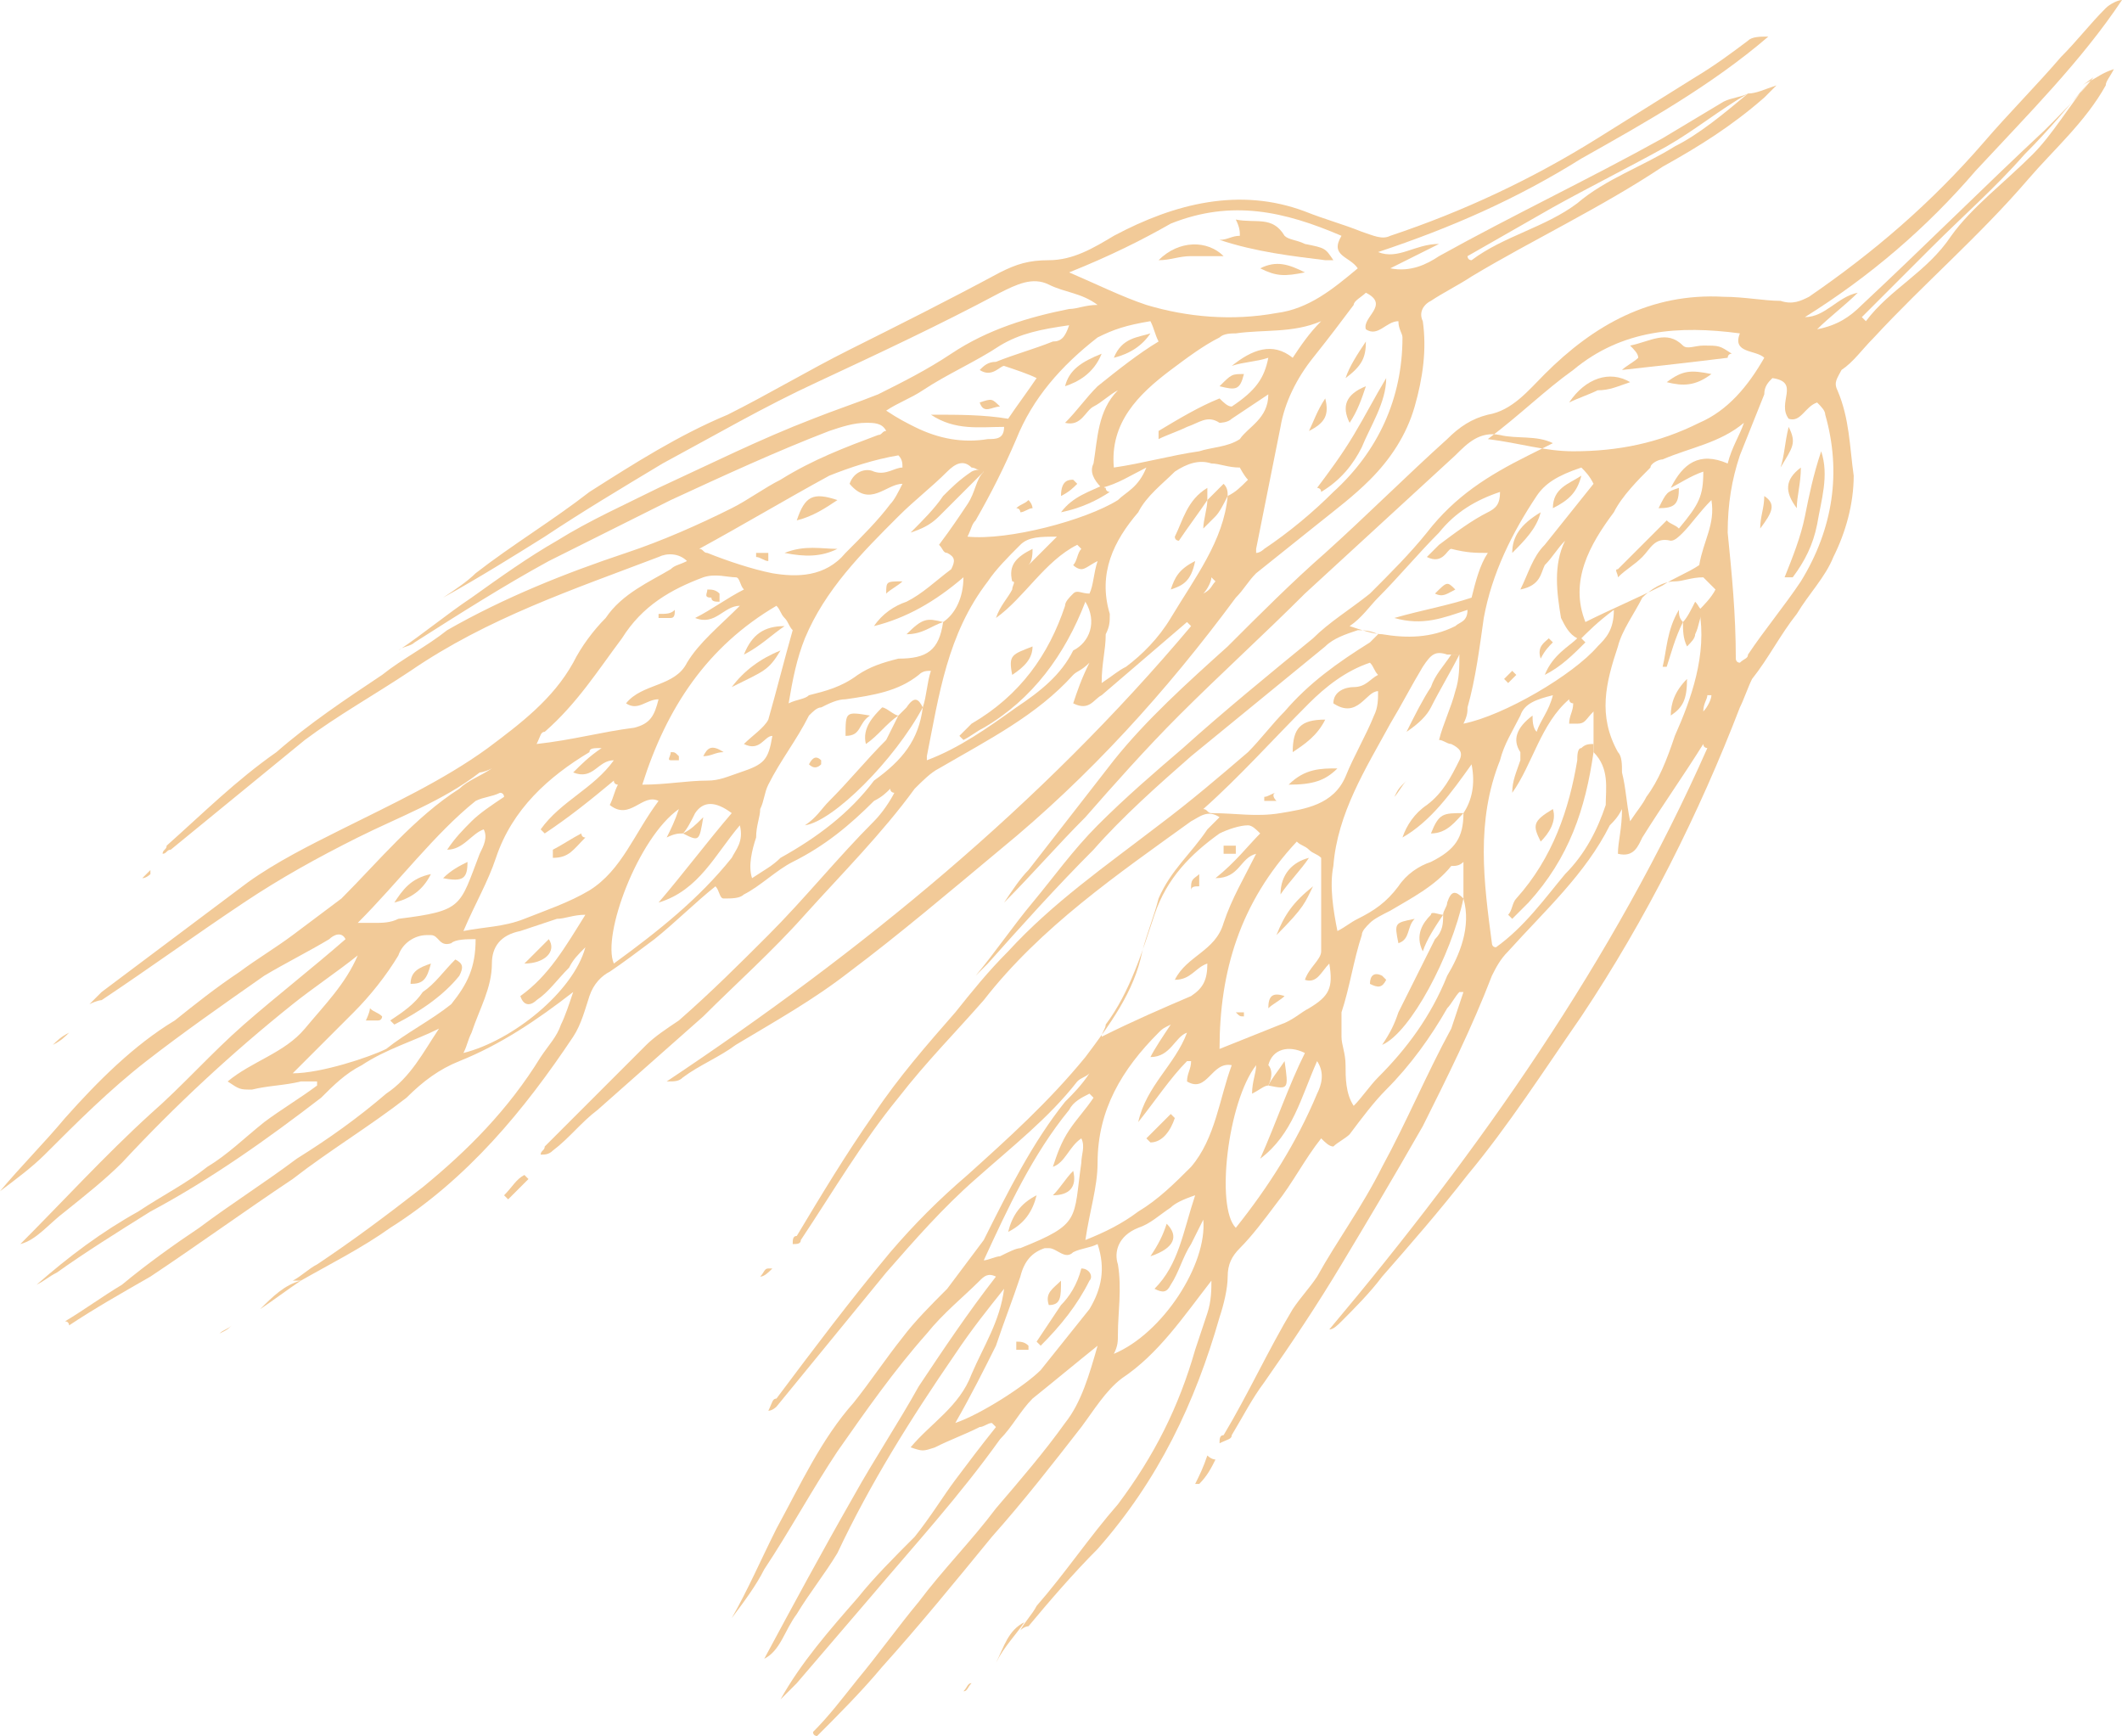 <svg xmlns="http://www.w3.org/2000/svg" xmlns:xlink="http://www.w3.org/1999/xlink" id="Laag_1" x="0px" y="0px" viewBox="0 0 52.2 42.7" style="enable-background:new 0 0 52.2 42.7;" xml:space="preserve"><style type="text/css">	.st0{fill:#F2CA98;}</style><path class="st0" d="M41.9,17.5L41.9,17.5c0.1-0.1,0.2-0.3,0.2-0.4H42C42,17.2,41.9,17.3,41.9,17.5 M24.2,31c0.1,0,0.3-0.1,0.4-0.1  c0.2-0.1,0.4-0.2,0.5-0.2c1.5-0.6,1.3-0.7,1.5-2.1c0-0.2,0.1-0.4,0-0.6c-0.3,0.2-0.4,0.6-0.7,0.7c0.1-0.3,0.2-0.6,0.4-0.9  c0.2-0.3,0.4-0.5,0.6-0.8l-0.1-0.1c-0.2,0.1-0.4,0.2-0.5,0.4C25.4,28.4,24.8,29.7,24.2,31 M29.6,30c-0.1,0.2-0.2,0.4-0.3,0.6  c-0.2,0.3-0.3,0.7-0.5,1c-0.1,0.2-0.2,0.2-0.4,0.1c0.6-0.6,0.7-1.4,1-2.3c-0.3,0.1-0.5,0.2-0.6,0.3c-0.3,0.2-0.5,0.4-0.8,0.5  c-0.5,0.2-0.6,0.6-0.5,0.9c0.1,0.6,0,1.2,0,1.7c0,0.2,0,0.3-0.1,0.5C28.6,32.8,29.7,31.1,29.6,30 M36.9,12.1c-0.6,0.2-1.1,0.5-1.5,1  c-0.5,0.5-1,1.1-1.5,1.6c-0.2,0.2-0.4,0.5-0.7,0.7c0.3,0.1,0.6,0.2,0.8,0.2c0.6,0.1,1.2,0.1,1.8-0.2c0.1-0.1,0.3-0.1,0.3-0.4  c-0.6,0.2-1.1,0.4-1.8,0.2c0.7-0.2,1.3-0.3,1.9-0.5c0.1-0.4,0.2-0.8,0.4-1.1c-0.3,0-0.5,0-0.9-0.1c-0.1,0-0.2,0.4-0.6,0.2  c0.1-0.1,0.2-0.2,0.3-0.3c0.4-0.3,0.8-0.6,1.2-0.8C36.8,12.5,36.9,12.4,36.9,12.1 M27,30.6c-0.2,0.1-0.4,0.1-0.6,0.2  c-0.2,0.2-0.4-0.1-0.6-0.1h-0.1c-0.3,0.1-0.5,0.3-0.6,0.7c-0.2,0.6-0.4,1.1-0.6,1.7c-0.3,0.6-0.6,1.2-1,1.9c0.6-0.2,1.7-0.9,2.1-1.3  c0.4-0.5,0.8-1,1.2-1.5C27.1,31.7,27.2,31.2,27,30.6 M32.8,17.3c0-0.3,0.3-0.4,0.5-0.4c0.3,0,0.4-0.2,0.6-0.3  c-0.1-0.1-0.1-0.2-0.2-0.3c-0.6,0.2-1.1,0.6-1.5,1c-0.9,0.9-1.7,1.8-2.6,2.6c0.1,0,0.1,0.1,0.2,0.1c0.6,0,1.1,0.1,1.7,0  c0.6-0.1,1.3-0.2,1.6-0.9c0.2-0.5,0.5-1,0.7-1.5c0.1-0.2,0.1-0.4,0.1-0.6C33.6,17,33.4,17.7,32.8,17.3 M31,20.5  c-0.1-0.1-0.2-0.2-0.3-0.2c-0.2,0-0.5,0.1-0.7,0.2c-0.7,0.5-1.3,1.1-1.6,2c-0.3,0.9-0.6,1.9-1.2,2.7c0,0.1-0.1,0.2-0.1,0.3  c0.8-0.4,1.5-0.7,2.2-1c0.3-0.2,0.4-0.4,0.4-0.8c-0.3,0.1-0.4,0.4-0.8,0.4c0.3-0.6,1-0.7,1.2-1.4c0.2-0.6,0.5-1.1,0.8-1.7  c-0.4,0.1-0.4,0.6-1,0.6C30.4,21.2,30.7,20.8,31,20.5 M42.1,12.3c-0.3,0.3-0.5,0.6-0.7,0.8c-0.1,0.1-0.2,0.2-0.3,0.2  c-0.4-0.1-0.5,0.2-0.7,0.4c-0.2,0.2-0.4,0.3-0.6,0.5c0-0.1-0.1-0.2,0-0.2c0.4-0.4,0.8-0.8,1.2-1.2c0.1,0.1,0.2,0.1,0.3,0.2  c0.5-0.6,0.6-0.8,0.6-1.4c-0.3,0.1-0.6,0.3-0.8,0.4c0.3-0.6,0.7-0.9,1.4-0.6c0.1-0.4,0.3-0.7,0.4-1c-0.6,0.5-1.3,0.6-2,0.9  c-0.1,0-0.3,0.1-0.3,0.2c-0.3,0.3-0.7,0.7-0.9,1.1c-0.6,0.8-1.1,1.7-0.7,2.7c0.6-0.3,1.3-0.6,1.9-0.9c0.3-0.2,0.6-0.3,0.9-0.5  C41.9,13.3,42.2,12.9,42.1,12.3 M32.1,24.1c0.1-0.3,0.4-0.5,0.4-0.7c0-0.8,0-1.5,0-2.3c-0.1-0.1-0.2-0.1-0.3-0.2  c-0.1-0.1-0.2-0.1-0.3-0.2c-1.4,1.5-1.9,3.2-1.9,5.1c0.5-0.2,1-0.4,1.5-0.6c0.3-0.1,0.5-0.3,0.7-0.4c0.5-0.3,0.6-0.5,0.5-1.1  C32.5,23.9,32.4,24.2,32.1,24.1 M28,27.6L28,27.6c0.2-0.9,0.9-1.4,1.2-2.2c-0.3,0.1-0.4,0.6-0.9,0.6c0.1-0.2,0.3-0.5,0.5-0.8  c-0.2,0.1-0.2,0.1-0.3,0.2c-0.9,0.9-1.5,1.9-1.5,3.2c0,0.6-0.2,1.2-0.3,1.9c0.5-0.2,0.9-0.4,1.3-0.7c0.5-0.3,0.9-0.7,1.3-1.1  c0.6-0.7,0.7-1.7,1-2.5c-0.5-0.1-0.6,0.7-1.1,0.4c0-0.2,0.1-0.3,0.1-0.5h-0.1C28.8,26.5,28.4,27.1,28,27.6 M43.6,9.3  c-0.1,0.1-0.2,0.2-0.2,0.4c-0.2,0.5-0.4,1-0.6,1.5c-0.2,0.6-0.3,1.2-0.3,1.9c0.1,1,0.2,2,0.2,3.1c0,0,0,0.1,0.1,0.1  c0.1-0.1,0.2-0.1,0.2-0.2c0.4-0.6,0.9-1.2,1.3-1.8c0.8-1.3,1-2.7,0.6-4.1c0-0.1-0.1-0.2-0.2-0.3c-0.3,0.1-0.4,0.5-0.7,0.4  C43.7,9.9,44.3,9.4,43.6,9.3 M36.6,10.8c0.8,0.1,1.4,0.3,2.1,0.3c1.1,0,2.1-0.2,3.1-0.7c0.7-0.3,1.2-0.9,1.6-1.6  c-0.2-0.2-0.8-0.1-0.6-0.6c-1.5-0.2-2.9-0.1-4.1,0.9C38,9.6,37.4,10.2,36.6,10.8 M36,20L36,20c0.2-0.3,0.3-0.7,0.2-1.2  c-0.5,0.7-1,1.4-1.7,1.8c0.1-0.3,0.3-0.6,0.6-0.8c0.4-0.3,0.6-0.7,0.8-1.1c0.1-0.2,0-0.3-0.2-0.4c-0.1,0-0.2-0.1-0.3-0.1  c0.1-0.4,0.3-0.8,0.4-1.2c0.1-0.3,0.1-0.6,0.1-0.9c-0.1,0-0.2,0-0.3,0c-0.3-0.1-0.4,0-0.6,0.3c-0.3,0.5-0.5,0.9-0.8,1.4  c-0.6,1.1-1.3,2.2-1.4,3.5c-0.1,0.5,0,1.1,0.1,1.6c0.2-0.1,0.3-0.2,0.5-0.3c0.4-0.2,0.7-0.4,1-0.8c0.2-0.3,0.5-0.5,0.8-0.6  C35.8,20.9,36,20.6,36,20 M39.2,18.5c0-0.1,0-0.1,0-0.2c0-0.2,0-0.5,0-0.8c-0.2,0.2-0.2,0.3-0.4,0.3c0,0-0.1,0-0.2,0  c0-0.2,0.1-0.3,0.1-0.5c0,0-0.1,0-0.1-0.1c-0.7,0.6-0.9,1.6-1.4,2.3c0-0.3,0.1-0.5,0.2-0.8c0-0.1,0-0.2,0-0.2  c-0.2-0.3-0.1-0.6,0.3-0.9c0,0.1,0,0.3,0.1,0.4c0.1-0.3,0.3-0.5,0.4-0.9c-0.4,0.1-0.7,0.2-0.8,0.5c-0.2,0.4-0.4,0.7-0.5,1.1  c-0.6,1.5-0.4,3-0.2,4.5c0,0,0,0.1,0.1,0.1c0.7-0.5,1.2-1.2,1.7-1.8c0.5-0.5,0.8-1.1,1-1.7C39.5,19.4,39.6,18.9,39.2,18.5   M38.8,15.7c-0.2-0.1-0.3-0.3-0.4-0.5c-0.1-0.6-0.2-1.3,0.1-1.9c-0.2,0.2-0.3,0.4-0.5,0.6c-0.1,0.2-0.1,0.5-0.6,0.6  c0.2-0.4,0.3-0.8,0.6-1.1c0.4-0.5,0.8-1,1.2-1.5c-0.1-0.2-0.2-0.3-0.3-0.4c-0.6,0.2-0.9,0.4-1.1,0.7c-0.6,0.9-1.1,1.9-1.3,3  c-0.1,0.7-0.2,1.5-0.4,2.2c0,0.1,0,0.2-0.1,0.4c1-0.2,2.7-1.2,3.3-1.9c0.2-0.2,0.4-0.4,0.4-0.9c-0.4,0.3-0.6,0.5-0.9,0.8  C38.8,15.7,38.8,15.7,38.8,15.7 M36,22.1c0-0.3,0-0.6,0-0.9c-0.1,0.1-0.2,0.1-0.3,0.1c-0.4,0.5-1,0.8-1.5,1.1  c-0.2,0.1-0.4,0.2-0.5,0.3c-0.1,0.1-0.2,0.2-0.2,0.3c-0.2,0.6-0.3,1.3-0.5,1.9c0,0.2,0,0.4,0,0.6s0.1,0.4,0.1,0.7s0,0.7,0.2,1  c0.2-0.2,0.4-0.5,0.6-0.7c0.7-0.7,1.3-1.5,1.7-2.5C35.9,23.5,36.2,22.8,36,22.1L36,22.1z M41.8,15L41.8,15c0.1-0.1,0.3-0.3,0.4-0.5  c-0.1-0.1-0.2-0.2-0.3-0.3c-0.3,0-0.5,0.1-0.7,0.1c-0.3,0-0.6,0.2-0.8,0.4c-0.2,0.4-0.5,0.8-0.6,1.2c-0.3,0.9-0.5,1.7,0,2.6  c0.1,0.1,0.1,0.3,0.1,0.5c0.1,0.4,0.1,0.7,0.2,1.2c0.2-0.3,0.3-0.4,0.4-0.6c0.3-0.4,0.5-0.9,0.7-1.5C41.6,17.2,42,16.1,41.8,15   M31.2,26.7L31.2,26.7c-0.1,0-0.2,0.1-0.4,0.2c0-0.3,0.1-0.5,0.1-0.7c-0.7,0.9-1,3.5-0.5,4c0.8-1,1.5-2.1,2-3.3  c0.1-0.2,0.2-0.5,0-0.8C32,27,31.8,27.9,31,28.5c0.4-0.9,0.7-1.8,1.1-2.6c-0.4-0.2-0.8-0.1-0.9,0.3C31.3,26.3,31.3,26.5,31.2,26.7   M51.4,2c0.2-0.1,0.3-0.2,0.6-0.3c-0.1,0.2-0.2,0.3-0.2,0.4c-0.5,0.9-1.3,1.6-1.9,2.3c-1.2,1.4-2.6,2.6-3.8,3.9  c-0.3,0.3-0.5,0.6-0.8,0.8c-0.1,0.2-0.2,0.3-0.1,0.5c0.3,0.7,0.3,1.4,0.4,2.1c0,0.7-0.2,1.4-0.5,2c-0.2,0.5-0.6,0.9-0.9,1.4  c-0.4,0.5-0.7,1.1-1.1,1.6c-0.1,0.2-0.2,0.5-0.3,0.7c-1,2.6-2.3,5.2-3.9,7.6c-0.9,1.3-1.8,2.7-2.8,3.9c-0.7,0.9-1.4,1.7-2.1,2.5  c-0.3,0.4-0.7,0.8-1,1.1c-0.1,0.1-0.2,0.2-0.3,0.2c3.7-4.4,7-9.1,9.3-14.3c0,0-0.1,0-0.1-0.1c-0.5,0.8-1,1.5-1.5,2.3  c-0.1,0.2-0.2,0.5-0.6,0.4c0-0.3,0.1-0.6,0.1-1.1c-0.1,0.2-0.2,0.3-0.3,0.4c-0.6,1.2-1.6,2.1-2.5,3.1c-0.2,0.2-0.3,0.4-0.4,0.6  c-0.5,1.3-1.1,2.5-1.7,3.7c-0.8,1.4-1.4,2.4-2,3.4S31.8,33,31.1,34c-0.3,0.4-0.5,0.8-0.8,1.3c0,0.1-0.1,0.1-0.3,0.2  c0-0.1,0-0.2,0.1-0.2c0.6-1,1.1-2.1,1.7-3.1c0.2-0.3,0.4-0.5,0.6-0.8c0.5-0.9,1.1-1.7,1.6-2.7c0.6-1.1,1.1-2.3,1.7-3.4  c0.1-0.3,0.2-0.6,0.3-0.9h-0.1c-0.1,0.1-0.2,0.3-0.3,0.4c-0.4,0.7-0.9,1.4-1.5,2c-0.3,0.3-0.6,0.7-0.9,1.1c-0.1,0.1-0.3,0.2-0.4,0.3  c-0.1,0-0.2-0.1-0.3-0.2c-0.4,0.5-0.7,1.1-1.1,1.6c-0.3,0.4-0.6,0.8-0.9,1.1c-0.2,0.2-0.3,0.4-0.3,0.7s-0.1,0.7-0.2,1  c-0.6,2.1-1.5,4-3,5.7c-0.6,0.6-1.2,1.3-1.7,1.9c0,0-0.1,0-0.2,0.1l0,0c0.1-0.2,0.3-0.4,0.4-0.6c0.7-0.8,1.3-1.7,2-2.5  c0.9-1.2,1.5-2.4,1.9-3.8c0.1-0.3,0.2-0.6,0.3-0.9c0.1-0.3,0.1-0.6,0.1-0.8c-0.7,0.9-1.3,1.8-2.2,2.4c-0.4,0.3-0.7,0.8-1,1.2  c-0.7,0.9-1.4,1.8-2.2,2.7c-0.9,1.1-1.8,2.2-2.7,3.2c-0.5,0.6-1.1,1.2-1.6,1.7c0,0-0.1,0-0.1-0.1c0.4-0.4,0.7-0.8,1.1-1.3  c0.5-0.6,1-1.3,1.5-1.9c0.6-0.8,1.3-1.5,1.9-2.3c0.6-0.7,1.2-1.4,1.7-2.1c0.4-0.5,0.6-1.2,0.8-1.9c-0.5,0.4-1.1,0.9-1.6,1.3  c-0.3,0.3-0.5,0.7-0.8,1c-1,1.4-2.1,2.6-3.2,3.9c-0.6,0.7-1.2,1.4-1.8,2.1c-0.1,0.1-0.3,0.3-0.4,0.4c0.5-0.9,1.2-1.7,1.9-2.5  c0.4-0.5,0.9-1,1.4-1.5c0.4-0.5,0.7-1,1-1.4s0.6-0.8,1-1.3L24.4,35c-0.1,0-0.2,0.1-0.3,0.1c-0.4,0.2-0.7,0.3-1.1,0.5  c-0.3,0.1-0.3,0.1-0.6,0c0.5-0.6,1.2-1,1.5-1.8c0.3-0.7,0.7-1.3,0.8-2.1c-0.4,0.5-0.8,1-1.2,1.6c-1.1,1.6-2.1,3.2-2.9,4.9  c-0.3,0.5-0.7,1-1,1.5c-0.3,0.4-0.4,0.9-0.8,1.1c0.7-1.3,1.4-2.6,2.2-4c0.5-0.9,1.1-1.8,1.6-2.7c0.6-0.9,1.2-1.8,1.9-2.7  c-0.2-0.1-0.3,0-0.4,0.1c-0.4,0.4-0.9,0.8-1.3,1.3c-0.8,0.9-1.5,1.9-2.2,2.9c-0.6,0.9-1.2,2-1.8,2.9c-0.2,0.4-0.5,0.8-0.8,1.2  c0.4-0.7,0.7-1.4,1.1-2.2c0.6-1.1,1.1-2.2,1.9-3.1c0.4-0.5,0.8-1.1,1.2-1.6c0.3-0.4,0.7-0.8,1.1-1.2c0.3-0.4,0.6-0.8,0.9-1.2  c0.6-1.2,1.2-2.4,2-3.4c0.2-0.2,0.4-0.4,0.6-0.7c-0.1,0.1-0.2,0.1-0.3,0.2c-0.7,0.9-1.6,1.6-2.5,2.4c-0.8,0.7-1.5,1.5-2.2,2.3  c-0.9,1.1-1.8,2.2-2.7,3.3c0,0-0.1,0.1-0.2,0.1c0.1-0.2,0.1-0.3,0.2-0.3c0.9-1.2,1.8-2.4,2.8-3.6c0.6-0.7,1.2-1.3,1.9-1.9  c1-0.9,2-1.8,2.9-2.9c0.6-0.8,1.2-1.6,1.4-2.6c0.1-0.4,0.3-0.9,0.4-1.3c0.3-0.7,0.8-1.1,1.2-1.7c0.1-0.1,0.2-0.2,0.3-0.3  c-0.3-0.2-0.5,0-0.7,0.1c-1.8,1.3-3.7,2.6-5.1,4.4c-0.7,0.8-1.4,1.5-2.1,2.4c-0.9,1.1-1.6,2.3-2.4,3.5c0,0.1-0.1,0.1-0.2,0.1  c0-0.1,0-0.2,0.1-0.2c0.6-1,1.2-2,1.9-3c0.6-0.9,1.3-1.7,2-2.5c0.4-0.5,0.8-1,1.3-1.5c1.1-1.2,2.4-2.1,3.7-3.1  c0.8-0.6,1.5-1.2,2.2-1.8c0.3-0.3,0.6-0.7,0.9-1c0.6-0.7,1.3-1.2,2.1-1.7c0,0,0.1-0.1,0.2-0.2c-0.2-0.1-0.4-0.1-0.5-0.1  c-0.3,0.1-0.6,0.2-0.8,0.4c-1.1,0.9-2.2,1.8-3.3,2.7c-0.8,0.7-1.7,1.5-2.4,2.3c-0.9,0.9-1.8,1.9-2.6,2.8c-0.1,0.1-0.2,0.2-0.3,0.3  c0.5-0.6,0.9-1.2,1.4-1.8s1-1.3,1.6-1.9c0.7-0.7,1.4-1.3,2.1-1.9c1-0.9,2.1-1.8,3.2-2.7c0.4-0.4,0.9-0.7,1.4-1.1  c0.5-0.5,1-1,1.4-1.5c0.7-0.9,1.5-1.4,2.5-1.9c0.2-0.1,0.4-0.2,0.6-0.3c-0.4-0.2-0.9-0.1-1.3-0.2c-0.5-0.1-0.8,0.2-1.1,0.5  c-1.2,1.1-2.5,2.3-3.7,3.4c-1,1-2.1,2-3.1,3c-0.8,0.8-1.6,1.7-2.3,2.5c-0.7,0.7-1.3,1.4-2,2.1c0.2-0.3,0.4-0.6,0.6-0.8  c0.7-0.9,1.4-1.8,2.1-2.7c0.8-1,1.8-1.9,2.8-2.8c0.8-0.8,1.6-1.6,2.4-2.3c1-0.9,2-1.9,3-2.8c0.3-0.3,0.6-0.5,1-0.6  c0.6-0.1,1-0.6,1.4-1c1.2-1.2,2.6-2,4.4-1.9c0.5,0,1,0.1,1.4,0.1c0.3,0.1,0.5,0,0.7-0.1c1.6-1.1,3-2.3,4.3-3.8  c0.6-0.7,1.3-1.4,1.9-2.1c0.4-0.4,0.7-0.8,1.1-1.2C51.9,0.1,52.1,0,52.2,0c-1,1.5-2.3,2.8-3.6,4.2c-1.2,1.4-2.6,2.6-4.2,3.6  c0.5,0,0.8-0.5,1.3-0.6c-0.3,0.3-0.7,0.6-1,0.9c0.5-0.1,0.8-0.3,1.1-0.6c1.5-1.4,3-2.9,4.5-4.3c0.4-0.4,0.8-0.8,1.2-1.3  C51.1,2.2,51.2,2.1,51.4,2c-0.5,0.6-1,1.2-1.6,1.8c-0.7,0.8-1.5,1.5-2.3,2.3c-0.6,0.6-1.1,1.1-1.7,1.7l0.1,0.1  c0.6-0.8,1.5-1.2,2.1-2.1c0.5-0.7,1.3-1.3,2-2C50.5,3.3,50.9,2.6,51.4,2"></path><path class="st0" d="M25.2,39.9c-0.2,0.3-0.5,0.6-0.7,1C24.7,40.5,24.8,40.1,25.2,39.9L25.2,39.9"></path><path class="st0" d="M29.9,35.9c-0.1,0.2-0.2,0.4-0.4,0.6h-0.1c0.1-0.2,0.2-0.4,0.3-0.7C29.8,35.9,29.9,35.9,29.9,35.9"></path><path class="st0" d="M18,35.6c-0.1,0.1-0.2,0.2-0.3,0.3l0,0C17.8,35.8,17.9,35.7,18,35.6L18,35.6"></path><path class="st0" d="M23.7,41.6c0.1-0.1,0.1-0.2,0.2-0.2l0,0C23.8,41.5,23.8,41.6,23.7,41.6L23.7,41.6"></path><path class="st0" d="M18.7,31.4c0.1-0.1,0.1-0.2,0.2-0.2c0,0,0,0,0.1,0C18.9,31.3,18.8,31.4,18.7,31.4  C18.8,31.5,18.7,31.4,18.7,31.4"></path><path class="st0" d="M39.2,18.5c-0.2,1.4-0.6,2.6-1.6,3.7c-0.1,0.1-0.3,0.3-0.4,0.4l-0.1-0.1c0.1-0.1,0.1-0.3,0.2-0.4  c0.9-1,1.3-2.2,1.5-3.4c0-0.1,0-0.3,0.1-0.3c0.1-0.1,0.2-0.1,0.3-0.1C39.2,18.4,39.2,18.4,39.2,18.5"></path><path class="st0" d="M35.5,22.5c0-0.1,0.1-0.2,0.1-0.3c0.1-0.3,0.2-0.3,0.4-0.1l0,0c-0.3,1.4-1.3,3.3-2,3.6c0.2-0.3,0.3-0.5,0.4-0.8  c0.3-0.6,0.6-1.2,0.9-1.8C35.5,22.9,35.5,22.7,35.5,22.5L35.5,22.5z"></path><path class="st0" d="M35.9,16.1c-0.2,0.4-0.5,0.9-0.7,1.3c-0.1,0.2-0.3,0.4-0.6,0.6c0.2-0.4,0.4-0.8,0.6-1.1  c0.1-0.3,0.3-0.5,0.5-0.8C35.7,16.1,35.8,16.1,35.9,16.1"></path><path class="st0" d="M38.9,15.7l0.1,0.1c-0.3,0.3-0.6,0.6-1,0.8c0.2-0.5,0.6-0.7,0.8-0.9C38.8,15.7,38.8,15.7,38.9,15.7"></path><path class="st0" d="M36,20c-0.2,0.2-0.4,0.5-0.8,0.5C35.4,20,35.5,20,36,20L36,20"></path><path class="st0" d="M34.6,19.2c-0.1,0.1-0.2,0.3-0.3,0.4C34.4,19.4,34.4,19.4,34.6,19.2"></path><path class="st0" d="M39.9,9.1C40,9,40.2,8.9,40.3,8.8c0-0.1-0.1-0.2-0.2-0.3c0.5-0.1,0.9-0.4,1.3,0c0.1,0.1,0.3,0,0.5,0  c0.4,0,0.4,0,0.7,0.2c-0.1,0-0.1,0.1-0.1,0.1C41.7,8.9,40.8,9,39.9,9.1L39.9,9.1"></path><path class="st0" d="M38.6,9.9c0.4-0.6,1-0.8,1.5-0.5c-0.3,0.1-0.5,0.2-0.8,0.2C39.1,9.7,38.8,9.8,38.6,9.9"></path><path class="st0" d="M41,9.4c0.4-0.3,0.6-0.3,1.1-0.2C41.7,9.5,41.4,9.5,41,9.4"></path><path class="st0" d="M43.9,14.2c0.2-0.5,0.4-1,0.5-1.5s0.2-1,0.4-1.6c0.2,0.6,0,1.2-0.1,1.8c-0.1,0.5-0.3,0.9-0.6,1.3  C44,14.2,43.9,14.2,43.9,14.2"></path><path class="st0" d="M44.3,11.5c0,0.4-0.1,0.7-0.1,1C43.9,12.1,43.9,11.8,44.3,11.5"></path><path class="st0" d="M43.3,13c0-0.3,0.1-0.5,0.1-0.8C43.7,12.4,43.6,12.6,43.3,13"></path><path class="st0" d="M43.8,11.5c0.1-0.3,0.1-0.6,0.2-1C44.2,10.9,44.1,11,43.8,11.5"></path><path class="st0" d="M38.2,19.9c0.1,0.3-0.1,0.6-0.3,0.8C37.7,20.3,37.7,20.2,38.2,19.9"></path><path class="st0" d="M28.2,28c0.2-0.2,0.4-0.4,0.6-0.6l0.1,0.1c-0.1,0.3-0.3,0.6-0.6,0.6C28.3,28.1,28.3,28.1,28.2,28"></path><path class="st0" d="M38.9,11.7c-0.1,0.4-0.3,0.6-0.7,0.8C38.2,12,38.6,11.9,38.9,11.7"></path><path class="st0" d="M37.2,13.6c0-0.4,0.2-0.7,0.7-1C37.8,13,37.5,13.3,37.2,13.6"></path><path class="st0" d="M38.2,15.8c-0.1,0.1-0.2,0.2-0.3,0.4c-0.1-0.3,0.1-0.4,0.2-0.5C38.1,15.7,38.1,15.7,38.2,15.8"></path><path class="st0" d="M37.3,16.6c-0.1,0.1-0.1,0.1-0.2,0.2L37,16.7c0.1-0.1,0.1-0.1,0.2-0.2C37.3,16.6,37.3,16.6,37.3,16.6"></path><path class="st0" d="M35.5,22.5c-0.2,0.3-0.4,0.6-0.5,0.9c-0.2-0.4,0-0.7,0.2-0.9C35.2,22.4,35.4,22.5,35.5,22.5L35.5,22.5"></path><path class="st0" d="M34.8,22.6c-0.2,0.2-0.1,0.5-0.4,0.6C34.3,22.7,34.3,22.7,34.8,22.6"></path><path class="st0" d="M33.7,24.2c0-0.2,0.1-0.3,0.3-0.2l0.1,0.1C34,24.3,33.9,24.3,33.7,24.2"></path><path class="st0" d="M41.4,15.3c-0.2,0.4-0.3,0.8-0.4,1.1h-0.1C41,16,41,15.5,41.3,15C41.3,15.1,41.3,15.2,41.4,15.3L41.4,15.3z"></path><path class="st0" d="M41.4,15.3c0.1-0.1,0.2-0.3,0.3-0.5c0.1,0.1,0.1,0.2,0.2,0.2l0,0c-0.1,0.2-0.1,0.4-0.2,0.6  c0,0.1-0.1,0.2-0.2,0.3C41.4,15.7,41.4,15.5,41.4,15.3L41.4,15.3z"></path><path class="st0" d="M41.5,16.7c0,0.5-0.1,0.7-0.4,0.9C41.1,17.3,41.2,17,41.5,16.7"></path><path class="st0" d="M31.4,23c0.2-0.5,0.4-0.8,0.9-1.2C32.1,22.2,32.1,22.3,31.4,23"></path><path class="st0" d="M32.2,21.1c-0.2,0.3-0.5,0.6-0.7,0.9C31.5,21.5,31.8,21.2,32.2,21.1"></path><path class="st0" d="M31.6,24.5c-0.1,0.1-0.3,0.2-0.4,0.3C31.2,24.5,31.3,24.4,31.6,24.5"></path><path class="st0" d="M30.4,24.9c0.1,0,0.2,0,0.2,0V25C30.5,25,30.5,25,30.4,24.9C30.4,25.1,30.4,25,30.4,24.9"></path><path class="st0" d="M40.8,12.5c0.2-0.4,0.2-0.4,0.5-0.5C41.3,12.4,41.2,12.5,40.8,12.5"></path><path class="st0" d="M29.5,21.5c0,0.1,0,0.2,0,0.3c-0.1,0-0.2,0-0.2,0.1c0-0.1,0-0.1,0-0.1C29.3,21.6,29.4,21.6,29.5,21.5"></path><path class="st0" d="M30.1,20.8c0.1,0,0.2,0,0.3,0c0,0.1,0,0.1,0,0.2c-0.1,0-0.2,0-0.3,0C30.1,21,30.1,20.9,30.1,20.8"></path><path class="st0" d="M31.8,18.5c0-0.6,0.2-0.8,0.8-0.8C32.4,18.1,32.1,18.3,31.8,18.5"></path><path class="st0" d="M31.7,19.3c0.4-0.4,0.8-0.4,1.2-0.4C32.6,19.2,32.3,19.3,31.7,19.3"></path><path class="st0" d="M31.4,19.7c-0.1,0-0.2,0-0.3,0v-0.1c0.1,0,0.2-0.1,0.3-0.1C31.3,19.5,31.3,19.6,31.4,19.7"></path><path class="st0" d="M26.6,31.2c0.2,0,0.3,0.2,0.2,0.3c-0.3,0.6-0.7,1.1-1.2,1.6L25.5,33c0.2-0.3,0.4-0.6,0.6-0.9  C26.3,31.9,26.5,31.6,26.6,31.2"></path><path class="st0" d="M26.1,31.5c0,0.4,0,0.6-0.3,0.6C25.7,31.8,25.9,31.7,26.1,31.5"></path><path class="st0" d="M25,33c0.1,0,0.2,0,0.3,0.1v0.1c-0.1,0-0.2,0-0.3,0C25,33.2,25,33.1,25,33"></path><path class="st0" d="M31.2,26.7c0.1-0.2,0.2-0.3,0.4-0.6C31.7,26.8,31.7,26.8,31.2,26.7L31.2,26.7"></path><path class="st0" d="M35.8,14.5c-0.2,0.1-0.3,0.2-0.5,0.1C35.6,14.3,35.6,14.3,35.8,14.5"></path><path class="st0" d="M28.3,30.9c0.2-0.3,0.3-0.5,0.4-0.8C29,30.4,28.9,30.7,28.3,30.9"></path><path class="st0" d="M25.5,29.4c-0.1,0.4-0.3,0.7-0.7,0.9C24.9,29.9,25.1,29.6,25.5,29.4"></path><path class="st0" d="M25.9,29.4c0.2-0.2,0.3-0.4,0.5-0.6C26.5,29.2,26.3,29.4,25.9,29.4"></path><path class="st0" d="M29.6,14.6L29.6,14.6c0.2-0.1,0.2-0.2,0.3-0.3c0,0,0,0-0.1-0.1C29.8,14.3,29.7,14.5,29.6,14.6 M8.8,22.7  c0.1,0,0.3,0,0.4,0c0.2,0,0.4,0,0.6-0.1c1.6-0.2,1.5-0.3,2-1.6c0.1-0.2,0.2-0.4,0.1-0.6c-0.3,0.1-0.5,0.5-0.9,0.5  c0.2-0.3,0.4-0.5,0.6-0.7s0.5-0.4,0.8-0.6c0,0,0-0.1-0.1-0.1c-0.2,0.1-0.4,0.1-0.6,0.2C10.7,20.5,9.8,21.7,8.8,22.7 M14.4,23.3  c-0.2,0.2-0.3,0.3-0.4,0.5c-0.3,0.3-0.5,0.6-0.8,0.8c-0.1,0.1-0.3,0.2-0.4-0.1c0.7-0.5,1.1-1.2,1.6-2c-0.3,0-0.5,0.1-0.7,0.1  c-0.3,0.1-0.6,0.2-0.9,0.3c-0.5,0.1-0.7,0.4-0.7,0.8c0,0.6-0.3,1.1-0.5,1.7c-0.1,0.2-0.1,0.3-0.2,0.5C12.6,25.6,14.1,24.4,14.4,23.3   M26.3,8c-0.7,0.1-1.2,0.2-1.7,0.5c-0.6,0.4-1.3,0.7-1.9,1.1c-0.3,0.2-0.6,0.3-0.9,0.5c0.3,0.2,0.5,0.3,0.7,0.4  c0.6,0.3,1.2,0.4,1.8,0.3c0.2,0,0.4,0,0.4-0.3c-0.6,0-1.2,0.1-1.8-0.3c0.7,0,1.3,0,1.9,0.1c0.2-0.3,0.5-0.7,0.7-1  C25.3,9.2,25,9.1,24.7,9c-0.1,0-0.3,0.3-0.6,0.1c0.1-0.1,0.2-0.2,0.4-0.2c0.5-0.2,0.9-0.3,1.4-0.5C26.1,8.4,26.2,8.3,26.3,8   M11.7,23.1c-0.2,0-0.5,0-0.6,0.1c-0.3,0.1-0.3-0.2-0.5-0.2h-0.1c-0.3,0-0.6,0.2-0.7,0.5c-0.3,0.5-0.7,1-1.1,1.4  c-0.5,0.5-1,1-1.5,1.5c0.7,0,1.9-0.4,2.3-0.6c0.5-0.4,1.1-0.7,1.6-1.1C11.5,24.2,11.7,23.8,11.7,23.1 M20.9,11.9  c0.1-0.3,0.4-0.4,0.6-0.3c0.3,0.1,0.5-0.1,0.7-0.1c0-0.1,0-0.2-0.1-0.3c-0.6,0.1-1.2,0.3-1.7,0.5c-1.1,0.6-2.1,1.2-3.2,1.8  c0.1,0,0.1,0.1,0.2,0.1c0.5,0.2,1.1,0.4,1.6,0.5c0.6,0.1,1.3,0.1,1.8-0.5c0.4-0.4,0.8-0.8,1.1-1.2c0.1-0.1,0.2-0.3,0.3-0.5  C21.8,11.9,21.4,12.5,20.9,11.9 M18.3,14.5c-0.1-0.1-0.1-0.3-0.2-0.3c-0.2,0-0.5-0.1-0.8,0c-0.8,0.3-1.5,0.7-2,1.5  c-0.6,0.8-1.1,1.6-1.9,2.3c-0.1,0-0.1,0.1-0.2,0.3c0.9-0.1,1.6-0.3,2.4-0.4c0.4-0.1,0.5-0.3,0.6-0.7c-0.3,0-0.5,0.3-0.8,0.1  c0.4-0.5,1.2-0.4,1.5-1c0.3-0.5,0.8-0.9,1.3-1.4c-0.4,0-0.6,0.5-1.1,0.3C17.5,15,17.9,14.7,18.3,14.5 M31.2,9.7  c-0.3,0.2-0.6,0.4-0.9,0.6c-0.1,0.1-0.3,0.1-0.3,0.1c-0.3-0.2-0.5,0-0.8,0.1c-0.2,0.1-0.5,0.2-0.7,0.3c0-0.1,0-0.2,0-0.2  c0.5-0.3,1-0.6,1.5-0.8c0.1,0.1,0.2,0.2,0.3,0.2c0.6-0.4,0.8-0.7,0.9-1.2c-0.3,0.1-0.6,0.1-0.9,0.2c0.5-0.4,1-0.6,1.5-0.2  c0.2-0.3,0.4-0.6,0.7-0.9c-0.7,0.3-1.4,0.2-2.1,0.3c-0.1,0-0.3,0-0.4,0.1c-0.4,0.2-0.8,0.5-1.2,0.8c-0.8,0.6-1.5,1.3-1.4,2.4  c0.7-0.1,1.4-0.3,2.1-0.4c0.3-0.1,0.7-0.1,1-0.3C30.7,10.5,31.2,10.3,31.2,9.7 M18.3,18.3c0.2-0.2,0.5-0.4,0.6-0.6  c0.2-0.7,0.4-1.5,0.6-2.2c-0.1-0.1-0.1-0.2-0.2-0.3c-0.1-0.1-0.1-0.2-0.2-0.3c-1.7,1-2.7,2.5-3.3,4.4c0.6,0,1.1-0.1,1.6-0.1  c0.3,0,0.5-0.1,0.8-0.2c0.6-0.2,0.7-0.3,0.8-0.9C18.8,18.1,18.7,18.5,18.3,18.3 M13.4,20.5l-0.1-0.1c0.5-0.7,1.3-1,1.8-1.7  c-0.4,0-0.5,0.5-1,0.3c0.2-0.2,0.4-0.4,0.7-0.6c-0.2,0-0.3,0-0.3,0.1c-1,0.6-1.9,1.4-2.3,2.6c-0.2,0.6-0.5,1.1-0.8,1.8  c0.5-0.1,1-0.1,1.5-0.3c0.5-0.2,1.1-0.4,1.6-0.7c0.8-0.5,1.1-1.4,1.7-2.2c-0.4-0.2-0.7,0.5-1.2,0.1c0.1-0.2,0.1-0.3,0.2-0.5  c0,0-0.1,0-0.1-0.1C14.5,19.7,14,20.1,13.4,20.5 M33.6,7.2c-0.1,0.1-0.3,0.2-0.3,0.3c-0.3,0.4-0.6,0.8-1,1.3s-0.7,1.1-0.8,1.7  c-0.2,1-0.4,2-0.6,3v0.1c0.1,0,0.2-0.1,0.2-0.1c0.6-0.4,1.2-0.9,1.7-1.4c1.1-1,1.7-2.3,1.7-3.8c0-0.1-0.1-0.2-0.1-0.4  c-0.3,0-0.5,0.4-0.8,0.2C33.5,7.8,34.2,7.5,33.6,7.2 M26.3,6.7C27,7,27.6,7.3,28.2,7.5c1,0.3,2.1,0.4,3.2,0.2c0.8-0.1,1.4-0.6,2-1.1  c-0.2-0.3-0.7-0.3-0.4-0.8c-1.4-0.6-2.7-0.9-4.2-0.3C28.1,5.9,27.3,6.3,26.3,6.7 M23.2,15.3L23.2,15.3c0.3-0.2,0.5-0.6,0.5-1.1  c-0.7,0.6-1.4,1-2.2,1.2c0.2-0.3,0.5-0.5,0.8-0.6c0.4-0.2,0.7-0.5,1.1-0.8c0.1-0.2,0.1-0.3-0.1-0.4c-0.1,0-0.1-0.1-0.2-0.2  c0.3-0.4,0.5-0.7,0.7-1s0.2-0.6,0.4-0.8c-0.1,0-0.2-0.1-0.3-0.1c-0.2-0.2-0.4-0.1-0.6,0.1c-0.4,0.4-0.8,0.7-1.2,1.1  c-0.9,0.9-1.8,1.8-2.3,3c-0.2,0.5-0.3,1-0.4,1.6c0.2-0.1,0.4-0.1,0.5-0.2c0.4-0.1,0.8-0.2,1.2-0.5c0.3-0.2,0.6-0.3,1-0.4  C22.8,16.2,23.1,16,23.2,15.3 M26.7,14.8c0-0.1,0-0.1,0.1-0.2c0.1-0.2,0.1-0.5,0.2-0.8c-0.2,0.1-0.3,0.2-0.4,0.2c0,0-0.1,0-0.2-0.1  c0.1-0.1,0.1-0.3,0.2-0.4l-0.1-0.1c-0.8,0.4-1.3,1.3-2,1.8c0.1-0.3,0.3-0.5,0.4-0.7c0-0.1,0.1-0.2,0-0.2c-0.1-0.4,0.1-0.6,0.5-0.8  c0,0.1,0,0.3-0.1,0.4c0.2-0.2,0.4-0.4,0.7-0.7c-0.4,0-0.7,0-0.9,0.2c-0.3,0.3-0.6,0.6-0.8,0.9c-1,1.3-1.2,2.8-1.5,4.3v0.1  c0.8-0.3,1.5-0.8,2.2-1.3c0.6-0.4,1.1-0.8,1.4-1.4C26.8,15.8,27,15.3,26.7,14.8 M27.1,12c-0.2-0.2-0.3-0.4-0.2-0.6  c0.1-0.6,0.1-1.3,0.6-1.8c-0.2,0.1-0.4,0.3-0.6,0.4c-0.2,0.1-0.3,0.5-0.7,0.4c0.3-0.3,0.5-0.6,0.8-0.9c0.5-0.4,1-0.8,1.5-1.1  c-0.1-0.2-0.1-0.3-0.2-0.5C27.7,8,27.4,8.1,27,8.3c-0.9,0.7-1.6,1.5-2,2.5c-0.3,0.7-0.6,1.3-1,2c-0.1,0.1-0.1,0.2-0.2,0.4  c1,0.1,2.9-0.4,3.7-0.9c0.2-0.2,0.5-0.3,0.7-0.8C27.8,11.7,27.5,11.9,27.1,12C27.2,12,27.1,12,27.1,12 M22.7,17.4  c0.1-0.3,0.1-0.6,0.2-0.9c-0.1,0-0.2,0-0.3,0.1c-0.5,0.4-1.1,0.5-1.8,0.6c-0.2,0-0.4,0.1-0.6,0.2c-0.1,0-0.2,0.1-0.3,0.2  c-0.3,0.6-0.7,1.1-1,1.7c-0.1,0.2-0.1,0.4-0.2,0.6c0,0.2-0.1,0.4-0.1,0.7c-0.1,0.3-0.2,0.7-0.1,1c0.3-0.2,0.5-0.3,0.7-0.5  c0.9-0.5,1.7-1.1,2.3-1.9C22.2,18.7,22.6,18.2,22.7,17.4L22.7,17.4z M30.2,12.2L30.2,12.2c0.2-0.1,0.3-0.2,0.5-0.4  c-0.1-0.1-0.2-0.3-0.2-0.3c-0.3,0-0.5-0.1-0.7-0.1c-0.3-0.1-0.6,0-0.9,0.2c-0.3,0.3-0.7,0.6-0.9,1c-0.6,0.7-1,1.5-0.7,2.5  c0,0.2,0,0.3-0.1,0.5c0,0.4-0.1,0.7-0.1,1.2c0.3-0.2,0.4-0.3,0.6-0.4c0.4-0.3,0.8-0.7,1.1-1.2C29.4,14.2,30.1,13.3,30.2,12.2   M16.8,20.5L16.8,20.5c-0.1,0-0.2,0-0.4,0.1c0.1-0.2,0.2-0.4,0.3-0.7c-1,0.7-1.9,3.1-1.6,3.8c1.1-0.8,2.1-1.6,2.9-2.6  c0.1-0.2,0.3-0.4,0.2-0.8c-0.6,0.7-1,1.6-2,1.9c0.6-0.7,1.2-1.5,1.8-2.2c-0.4-0.3-0.7-0.3-0.9,0C17,20.2,16.9,20.4,16.8,20.5   M43,2.3c0.2,0,0.4-0.1,0.7-0.2c-0.1,0.1-0.2,0.2-0.3,0.3c-0.8,0.7-1.6,1.2-2.5,1.7c-1.5,1-3.2,1.8-4.7,2.7c-0.3,0.2-0.7,0.4-1,0.6  C35,7.5,34.9,7.7,35,7.9c0.1,0.7,0,1.4-0.2,2.1c-0.2,0.7-0.6,1.3-1.1,1.8c-0.4,0.4-0.8,0.7-1.3,1.1s-1,0.8-1.5,1.2  c-0.2,0.2-0.3,0.4-0.5,0.6c-1.7,2.3-3.6,4.4-5.8,6.2c-1.2,1-2.5,2.1-3.7,3c-0.9,0.7-1.8,1.2-2.8,1.8c-0.4,0.3-0.9,0.5-1.3,0.8  c-0.1,0.1-0.2,0.1-0.4,0.1c4.8-3.2,9.2-6.8,12.9-11.2l-0.1-0.1c-0.7,0.6-1.4,1.2-2.1,1.8c-0.2,0.1-0.3,0.4-0.7,0.2  c0.1-0.3,0.2-0.6,0.4-1c-0.2,0.2-0.3,0.2-0.4,0.3c-0.9,1-2.1,1.6-3.3,2.3c-0.2,0.1-0.4,0.3-0.6,0.5c-0.8,1.1-1.8,2.1-2.7,3.1  c-0.8,0.9-1.7,1.7-2.5,2.5c-0.9,0.8-1.7,1.5-2.6,2.3c-0.4,0.3-0.7,0.7-1.1,1c-0.1,0.1-0.2,0.1-0.3,0.1c0-0.1,0.1-0.1,0.1-0.2  c0.8-0.8,1.7-1.7,2.5-2.5c0.2-0.2,0.5-0.4,0.8-0.6c0.8-0.7,1.5-1.4,2.2-2.1c0.9-0.9,1.7-1.9,2.6-2.8c0.2-0.2,0.4-0.5,0.5-0.7  c0,0-0.1,0-0.1-0.1c-0.1,0.1-0.2,0.2-0.4,0.3c-0.6,0.6-1.2,1.1-2,1.5c-0.4,0.2-0.8,0.6-1.2,0.8c-0.1,0.1-0.3,0.1-0.5,0.1  c-0.1,0-0.1-0.2-0.2-0.3c-0.5,0.4-1,0.9-1.5,1.3c-0.4,0.3-0.8,0.6-1.1,0.8c-0.2,0.1-0.4,0.3-0.5,0.6s-0.2,0.7-0.4,1  c-1.2,1.8-2.6,3.5-4.5,4.7c-0.7,0.5-1.5,0.9-2.2,1.3c-0.1,0-0.1,0-0.2,0l0,0c0.2-0.1,0.4-0.3,0.6-0.4c0.9-0.6,1.7-1.2,2.6-1.9  c1.1-0.9,2.1-1.9,2.9-3.2c0.2-0.3,0.4-0.5,0.5-0.8c0.1-0.2,0.2-0.5,0.3-0.8c-0.9,0.7-1.8,1.3-2.8,1.7c-0.5,0.2-0.9,0.5-1.3,0.9  c-0.9,0.7-1.9,1.3-2.8,2c-1.2,0.8-2.3,1.6-3.5,2.4c-0.7,0.4-1.4,0.8-2,1.2c0,0,0-0.1-0.1-0.1c0.5-0.3,0.9-0.6,1.4-0.9  c0.6-0.5,1.3-1,1.9-1.4c0.8-0.6,1.6-1.1,2.4-1.7c0.8-0.5,1.5-1,2.2-1.6c0.6-0.4,0.9-1,1.3-1.6c-0.6,0.3-1.3,0.5-1.9,0.9  c-0.4,0.2-0.7,0.5-1,0.8c-1.3,1-2.7,2-4.2,2.8c-0.8,0.5-1.6,1-2.3,1.5c-0.2,0.1-0.3,0.2-0.5,0.3c0.8-0.7,1.6-1.3,2.5-1.8  c0.6-0.4,1.2-0.7,1.7-1.1C5.6,28.4,6,28,6.5,27.6c0.4-0.3,0.9-0.6,1.3-0.9v-0.1c-0.1,0-0.2,0-0.4,0c-0.4,0.1-0.8,0.1-1.2,0.2  c-0.3,0-0.3,0-0.6-0.2c0.6-0.5,1.4-0.7,1.9-1.3c0.5-0.6,1-1.1,1.3-1.8c-0.5,0.4-1.1,0.8-1.6,1.2c-1.5,1.2-2.9,2.5-4.2,3.9  c-0.4,0.4-0.9,0.8-1.4,1.2c-0.4,0.3-0.7,0.7-1.1,0.8c1-1,2.1-2.2,3.2-3.2c0.8-0.7,1.5-1.5,2.3-2.2s1.7-1.4,2.5-2.1  c-0.1-0.2-0.3-0.1-0.4,0C7.6,23.4,7,23.7,6.5,24c-1,0.7-2,1.4-2.9,2.1s-1.7,1.5-2.5,2.3C0.8,28.7,0.4,29,0,29.3  c0.5-0.6,1.1-1.2,1.6-1.8c0.8-0.9,1.7-1.8,2.7-2.4c0.5-0.4,1-0.8,1.6-1.2c0.4-0.3,0.9-0.6,1.3-0.9s0.8-0.6,1.2-0.9  c0.9-0.9,1.8-2,2.9-2.7c0.2-0.2,0.5-0.3,0.8-0.5C11.9,19,11.8,19,11.8,19c-0.9,0.7-2,1.1-3,1.6s-1.9,1-2.8,1.6  c-1.2,0.8-2.3,1.6-3.5,2.4c0,0-0.1,0-0.3,0.1c0.1-0.1,0.2-0.2,0.3-0.3c1.2-0.9,2.4-1.8,3.6-2.7c0.7-0.5,1.5-0.9,2.3-1.3  c1.2-0.6,2.5-1.2,3.6-2c0.8-0.6,1.6-1.2,2.1-2.1c0.2-0.4,0.5-0.8,0.8-1.1c0.4-0.6,1.1-0.9,1.6-1.2c0.1-0.1,0.2-0.1,0.4-0.2  c-0.2-0.2-0.5-0.2-0.7-0.1c-2.1,0.8-4.2,1.5-6.1,2.8c-0.9,0.6-1.8,1.1-2.6,1.7c-1.1,0.9-2.2,1.8-3.3,2.7C4.1,20.9,4.1,21,4,21  c0-0.1,0.1-0.1,0.1-0.2C5,20,5.8,19.2,6.8,18.5c0.8-0.7,1.7-1.3,2.6-1.9c0.5-0.4,1.1-0.7,1.6-1.1c1.4-0.8,2.9-1.4,4.4-1.9  c0.9-0.3,1.8-0.7,2.6-1.1c0.4-0.2,0.8-0.5,1.2-0.7c0.8-0.5,1.6-0.8,2.4-1.1c0.1,0,0.1-0.1,0.2-0.1c-0.1-0.2-0.3-0.2-0.5-0.2  c-0.3,0-0.6,0.1-0.9,0.2c-1.3,0.5-2.6,1.1-3.9,1.7c-1,0.5-2,1-3,1.5c-1.1,0.6-2.2,1.3-3.3,2c-0.1,0.1-0.3,0.1-0.4,0.2  c0.6-0.4,1.2-0.9,1.8-1.3c0.7-0.5,1.4-1,2.1-1.4c0.8-0.5,1.7-0.9,2.5-1.3c1.3-0.6,2.5-1.2,3.8-1.7c0.5-0.2,1.1-0.4,1.6-0.6  c0.6-0.3,1.2-0.6,1.8-1c0.9-0.6,1.9-0.9,2.9-1.1c0.2,0,0.4-0.1,0.7-0.1c-0.4-0.3-0.8-0.3-1.2-0.5S25,7,24.6,7.2  c-1.5,0.8-3,1.5-4.5,2.2c-1.3,0.6-2.5,1.3-3.8,2c-1,0.6-2,1.2-2.9,1.8c-0.8,0.5-1.6,1-2.5,1.5c0.3-0.2,0.6-0.4,0.8-0.6  c0.9-0.7,1.9-1.3,2.8-2c1.1-0.7,2.2-1.4,3.4-1.9c1-0.5,2-1.1,3-1.6c1.2-0.6,2.4-1.2,3.7-1.9c0.4-0.2,0.7-0.3,1.2-0.3  c0.6,0,1.1-0.3,1.6-0.6c1.5-0.8,3.1-1.2,4.7-0.6c0.5,0.2,0.9,0.3,1.4,0.5c0.3,0.1,0.5,0.2,0.7,0.1c1.8-0.6,3.5-1.4,5.1-2.4  c0.8-0.5,1.6-1,2.4-1.5C42.2,1.6,42.6,1.3,43,1c0.1-0.1,0.3-0.1,0.5-0.1c-1.4,1.2-3,2.1-4.6,3c-1.6,1-3.2,1.7-5,2.3  C34.4,6.4,34.8,6,35.4,6c-0.4,0.2-0.8,0.4-1.2,0.6c0.5,0.1,0.9-0.1,1.2-0.3c1.8-1,3.7-1.9,5.5-2.9c0.5-0.3,1-0.6,1.5-0.9  C42.6,2.4,42.8,2.4,43,2.3c-0.7,0.4-1.3,0.9-2,1.3c-0.9,0.5-1.9,1-2.8,1.5c-0.7,0.4-1.4,0.8-2.1,1.2c0,0,0,0.1,0.1,0.1  C37,5.8,38,5.6,38.8,5c0.7-0.6,1.6-0.9,2.4-1.4C41.8,3.3,42.4,2.8,43,2.3"></path><path class="st0" d="M7.4,31.5c-0.3,0.2-0.7,0.5-1,0.7C6.7,31.9,7,31.6,7.4,31.5L7.4,31.5"></path><path class="st0" d="M13,29c-0.2,0.2-0.3,0.3-0.5,0.5c0,0,0,0-0.1-0.1c0.2-0.2,0.3-0.4,0.5-0.5C13,29,13,29,13,29"></path><path class="st0" d="M1.7,25.4c-0.1,0.1-0.2,0.2-0.4,0.3l0,0C1.4,25.6,1.5,25.5,1.7,25.4L1.7,25.4"></path><path class="st0" d="M5.4,32.8c0.1-0.1,0.2-0.1,0.3-0.2l0,0C5.6,32.7,5.6,32.7,5.4,32.8C5.5,32.8,5.4,32.8,5.4,32.8"></path><path class="st0" d="M3.5,21.6c0.1-0.1,0.1-0.1,0.2-0.2c0,0,0,0,0,0.1C3.7,21.5,3.6,21.6,3.5,21.6L3.5,21.6"></path><path class="st0" d="M26.7,14.8c-0.5,1.3-1.3,2.4-2.5,3.1c-0.2,0.1-0.3,0.2-0.5,0.3l-0.1-0.1c0.1-0.1,0.2-0.2,0.3-0.3  c1.2-0.7,1.9-1.7,2.3-2.9c0-0.1,0.1-0.2,0.2-0.3c0.1-0.1,0.2,0,0.4,0C26.8,14.7,26.8,14.7,26.7,14.8"></path><path class="st0" d="M22.1,17.6c0.1-0.1,0.1-0.1,0.2-0.2c0.2-0.3,0.3-0.2,0.4,0l0,0c-0.7,1.3-2.2,2.8-2.9,2.9  c0.3-0.2,0.4-0.4,0.6-0.6c0.5-0.5,0.9-1,1.4-1.5C21.9,18,22,17.8,22.1,17.6L22.1,17.6z"></path><path class="st0" d="M24.2,11.6c-0.4,0.4-0.7,0.7-1.1,1.1c-0.2,0.2-0.4,0.3-0.7,0.4c0.3-0.3,0.6-0.6,0.8-0.9  c0.2-0.2,0.4-0.4,0.7-0.6C24.1,11.5,24.2,11.6,24.2,11.6"></path><path class="st0" d="M27.2,12c0,0.1,0.1,0.1,0.1,0.1c-0.3,0.2-0.7,0.4-1.2,0.5c0.3-0.4,0.7-0.5,1.1-0.7C27.1,12,27.2,12,27.2,12"></path><path class="st0" d="M23.2,15.3c-0.3,0.1-0.5,0.3-0.9,0.3C22.7,15.2,22.8,15.2,23.2,15.3C23.2,15.4,23.2,15.3,23.2,15.3"></path><path class="st0" d="M22.2,14.3c-0.1,0.1-0.3,0.2-0.4,0.3C21.8,14.3,21.8,14.3,22.2,14.3"></path><path class="st0" d="M30,5.9c0.2,0,0.3-0.1,0.5-0.1c0-0.1,0-0.2-0.1-0.4c0.5,0.1,0.9-0.1,1.2,0.4c0.1,0.1,0.3,0.1,0.5,0.2  c0.5,0.1,0.5,0.1,0.7,0.4c-0.1,0-0.1,0-0.2,0C31.8,6.3,30.9,6.2,30,5.9C30,6,30,6,30,5.9"></path><path class="st0" d="M28.5,6.4c0.5-0.5,1.2-0.5,1.6-0.1c-0.3,0-0.6,0-0.8,0C29,6.3,28.8,6.4,28.5,6.4"></path><path class="st0" d="M31,6.6c0.4-0.2,0.7-0.1,1.1,0.1C31.6,6.8,31.4,6.8,31,6.6"></path><path class="st0" d="M32.4,12c0.3-0.4,0.6-0.8,0.9-1.3c0.3-0.5,0.5-0.9,0.8-1.4c0,0.6-0.4,1.2-0.6,1.7c-0.2,0.4-0.5,0.8-1,1.1  C32.5,12,32.4,12,32.4,12"></path><path class="st0" d="M33.6,9.5c-0.1,0.3-0.2,0.6-0.4,0.9C33,10,33.1,9.7,33.6,9.5"></path><path class="st0" d="M32.2,10.6c0.1-0.2,0.2-0.5,0.4-0.8C32.7,10.2,32.6,10.4,32.2,10.6"></path><path class="st0" d="M33.1,9.3c0.1-0.3,0.3-0.6,0.5-0.9C33.6,8.8,33.5,9,33.1,9.3"></path><path class="st0" d="M25.4,15.9c0,0.3-0.2,0.5-0.5,0.7C24.8,16.1,24.9,16.1,25.4,15.9"></path><path class="st0" d="M13.6,20.9c0.2-0.1,0.5-0.3,0.7-0.4c0,0,0,0.1,0.1,0.1c-0.3,0.3-0.4,0.5-0.8,0.5C13.6,21,13.6,21,13.6,20.9"></path><path class="st0" d="M28.3,8.2c-0.2,0.3-0.5,0.5-0.9,0.6C27.6,8.3,28,8.3,28.3,8.2"></path><path class="st0" d="M26.2,9.5c0.1-0.4,0.4-0.6,0.9-0.8C26.9,9.2,26.5,9.4,26.2,9.5"></path><path class="st0" d="M26.5,11.9c-0.1,0.1-0.2,0.2-0.4,0.3c0-0.4,0.2-0.4,0.3-0.4C26.4,11.8,26.5,11.9,26.5,11.9"></path><path class="st0" d="M25.4,12.5c-0.1,0-0.2,0.1-0.3,0.1c0,0,0-0.1-0.1-0.1c0.1-0.1,0.2-0.1,0.3-0.2C25.4,12.4,25.4,12.5,25.4,12.5"></path><path class="st0" d="M22.1,17.6c-0.3,0.2-0.5,0.5-0.8,0.7c-0.1-0.4,0.2-0.7,0.4-0.9C21.8,17.4,22,17.6,22.1,17.6L22.1,17.6"></path><path class="st0" d="M21.4,17.6c-0.3,0.2-0.2,0.5-0.6,0.5C20.8,17.5,20.8,17.5,21.4,17.6"></path><path class="st0" d="M19.9,18.8c0.1-0.2,0.2-0.2,0.3-0.1v0.1C20.1,18.9,20,18.9,19.9,18.8"></path><path class="st0" d="M29.7,12.3c-0.2,0.3-0.5,0.7-0.7,1c0,0-0.1,0-0.1-0.1c0.2-0.4,0.3-0.9,0.8-1.2C29.7,12.2,29.7,12.2,29.7,12.3  L29.7,12.3z"></path><path class="st0" d="M29.7,12.3c0.1-0.1,0.2-0.2,0.4-0.4c0.1,0.1,0.1,0.2,0.1,0.3l0,0c-0.1,0.2-0.2,0.4-0.3,0.5s-0.2,0.2-0.3,0.3  C29.6,12.8,29.7,12.5,29.7,12.3L29.7,12.3z"></path><path class="st0" d="M29.4,13.8c-0.1,0.5-0.3,0.6-0.6,0.7C28.9,14.2,29,14,29.4,13.8"></path><path class="st0" d="M18,16.9c0.3-0.4,0.7-0.7,1.2-0.9C18.9,16.5,18.8,16.5,18,16.9"></path><path class="st0" d="M19.3,15.4c-0.3,0.2-0.6,0.5-1,0.7C18.5,15.6,18.8,15.4,19.3,15.4"></path><path class="st0" d="M17.8,18.5c-0.2,0-0.3,0.1-0.5,0.1C17.4,18.4,17.5,18.3,17.8,18.5"></path><path class="st0" d="M16.5,18.5c0.1,0,0.1,0,0.2,0.1v0.1c-0.1,0-0.1,0-0.2,0S16.5,18.6,16.5,18.5"></path><path class="st0" d="M30,9.5c0.3-0.3,0.3-0.3,0.6-0.3C30.5,9.6,30.4,9.6,30,9.5"></path><path class="st0" d="M16.6,15c0,0.1,0,0.2-0.1,0.2s-0.2,0-0.3,0c0-0.1,0-0.1,0-0.1C16.4,15.1,16.5,15.1,16.6,15"></path><path class="st0" d="M17.4,14.5c0.1,0,0.2,0,0.3,0.1c0,0.1,0,0.1,0,0.2c-0.1,0-0.2,0-0.2-0.1C17.3,14.7,17.4,14.6,17.4,14.5"></path><path class="st0" d="M19.6,12.8c0.2-0.6,0.4-0.7,1-0.5C20.3,12.5,20,12.7,19.6,12.8"></path><path class="st0" d="M19.3,13.6c0.5-0.2,0.9-0.1,1.3-0.1C20.2,13.7,19.8,13.7,19.3,13.6"></path><path class="st0" d="M18.9,13.8c-0.1,0-0.2-0.1-0.3-0.1v-0.1c0.1,0,0.2,0,0.3,0C18.9,13.7,18.9,13.7,18.9,13.8"></path><path class="st0" d="M11.2,23.6c0.2,0.1,0.2,0.2,0.1,0.4c-0.4,0.5-1,0.9-1.6,1.2l-0.1-0.1c0.3-0.2,0.6-0.4,0.8-0.7  C10.7,24.2,10.9,23.9,11.2,23.6"></path><path class="st0" d="M10.6,23.7c-0.1,0.4-0.2,0.5-0.5,0.5C10.1,23.9,10.3,23.8,10.6,23.7"></path><path class="st0" d="M9.1,24.8c0.1,0.1,0.2,0.1,0.3,0.2c0,0,0,0.1-0.1,0.1s-0.2,0-0.3,0C9,25.1,9.1,24.9,9.1,24.8"></path><path class="st0" d="M16.8,20.5c0.2-0.1,0.3-0.2,0.5-0.4C17.2,20.7,17.2,20.7,16.8,20.5L16.8,20.5"></path><path class="st0" d="M24.6,10c-0.2,0-0.4,0.2-0.5-0.1C24.4,9.8,24.4,9.8,24.6,10"></path><path class="st0" d="M12.9,23.7c0.3-0.3,0.4-0.4,0.6-0.6C13.7,23.4,13.4,23.7,12.9,23.7"></path><path class="st0" d="M10.6,21.5c-0.2,0.4-0.5,0.6-0.9,0.7C9.9,21.9,10.1,21.6,10.6,21.5"></path><path class="st0" d="M10.9,21.6c0.2-0.2,0.4-0.3,0.6-0.4C11.5,21.6,11.4,21.7,10.9,21.6"></path></svg>
